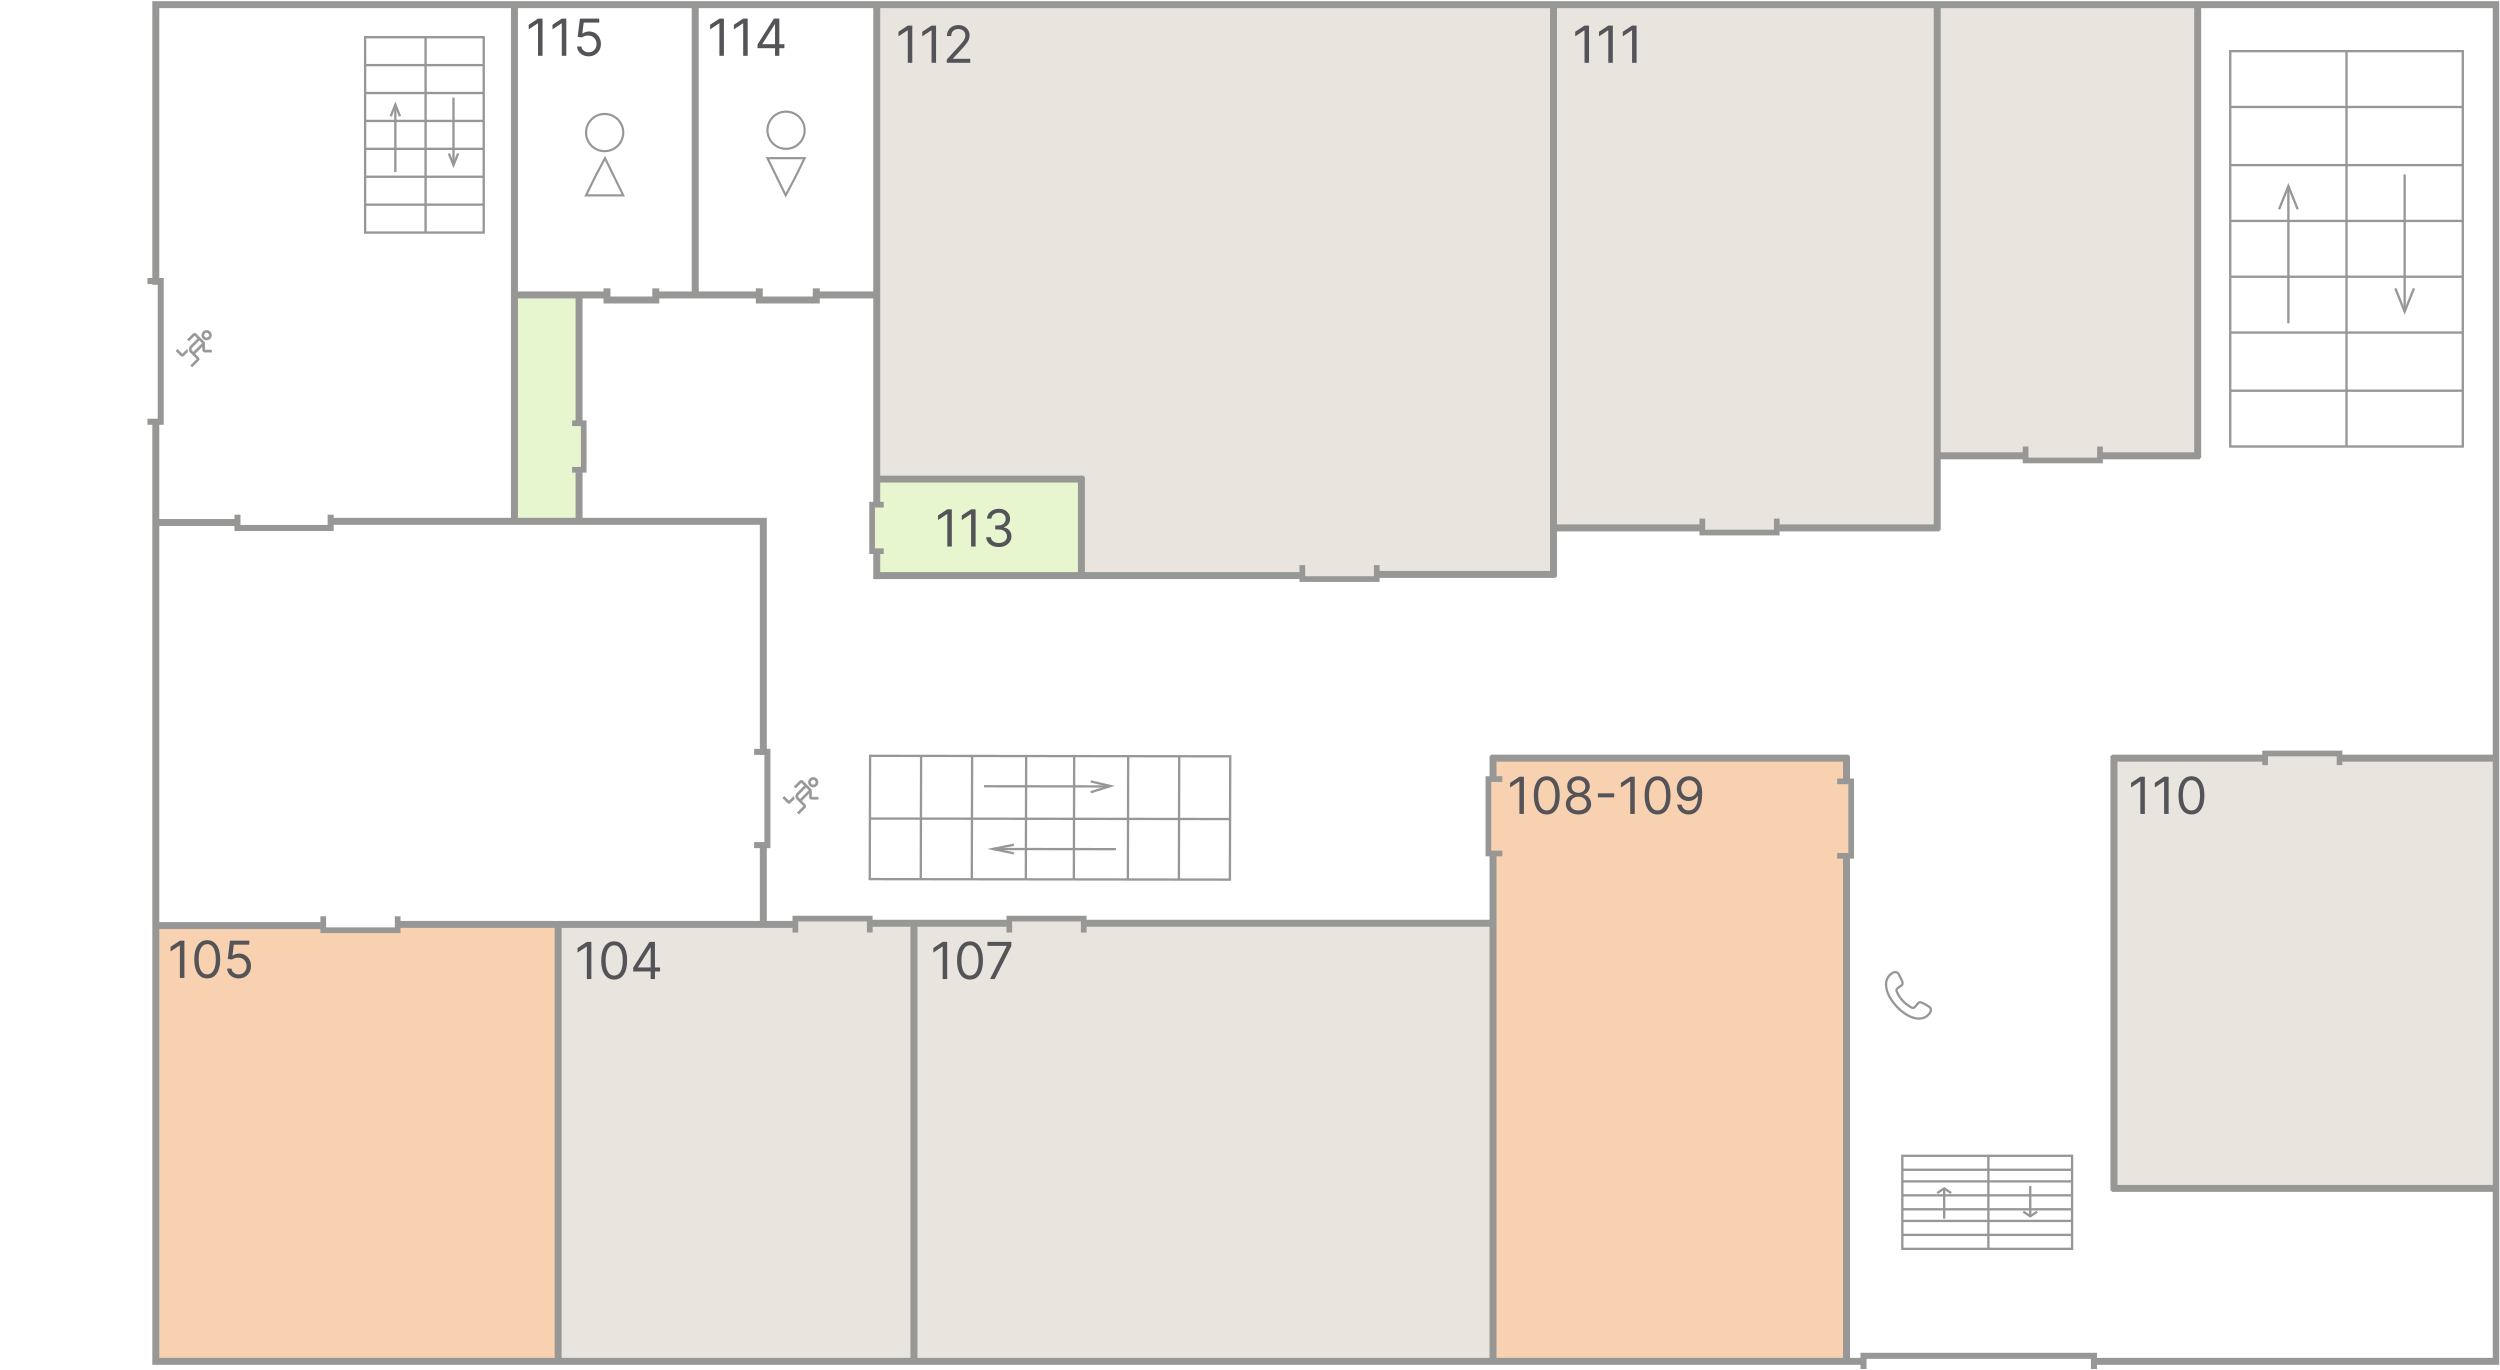 <svg width="1075" height="589" viewBox="0 0 1075 589" fill="none" xmlns="http://www.w3.org/2000/svg">
<rect width="1075" height="589" fill="white"/>
<g clip-path="url(#clip0_0_1)">
<path d="M1075 0H0V589H1075V0Z" fill="white"/>
<mask id="mask0_0_1" style="mask-type:luminance" maskUnits="userSpaceOnUse" x="0" y="0" width="1075" height="589">
<path d="M1075 0H0V589H1075V0Z" fill="white"/>
</mask>
<g mask="url(#mask0_0_1)">
<path d="M1075 0H0V589H1075V0Z" fill="white"/>
<mask id="mask1_0_1" style="mask-type:luminance" maskUnits="userSpaceOnUse" x="0" y="0" width="1075" height="589">
<path d="M1075 0H0V589H1075V0Z" fill="white"/>
</mask>
<g mask="url(#mask1_0_1)">
<path d="M1075 0H0V589H1075V0Z" fill="white"/>
<mask id="mask2_0_1" style="mask-type:luminance" maskUnits="userSpaceOnUse" x="0" y="0" width="1075" height="589">
<path d="M1075 0H0V589H1075V0Z" fill="white"/>
</mask>
<g mask="url(#mask2_0_1)">
<path d="M1075 0H0V589H1075V0Z" fill="white"/>
<mask id="mask3_0_1" style="mask-type:luminance" maskUnits="userSpaceOnUse" x="0" y="0" width="1075" height="589">
<path d="M1075 0H0V589H1075V0Z" fill="white"/>
</mask>
<g mask="url(#mask3_0_1)">
<path d="M1075 0H0V589H1075V0Z" fill="white"/>
<path opacity="0.5" d="M795 326H641V585H795V326Z" fill="#F3A564"/>
<path opacity="0.5" d="M240 399H67V585H240V399Z" fill="#F3A564"/>
<path opacity="0.7" d="M250 127H221V223H250V127Z" fill="#DDF2B9"/>
<path d="M393 396H240V585H393V396Z" fill="#E9E4DE"/>
<path d="M642 396H393V585H642V396Z" fill="#E9E4DE"/>
<path d="M1073 325H908V511H1073V325Z" fill="#E9E4DE"/>
<path d="M833 1H667V228H833V195L871.5 197H903L944.5 195V3.5L833 1Z" fill="#E9E4DE"/>
<path opacity="0.7" d="M466 205H376V249H466V205Z" fill="#DDF2B9"/>
<path fill-rule="evenodd" clip-rule="evenodd" d="M667 2V248H465.829V204.485H377V2H667Z" fill="#E9E4DE"/>
<path d="M348.917 340.018C348.917 339.708 348.797 339.408 348.567 339.188L345.177 335.798C345.096 335.716 344.999 335.65 344.893 335.606C344.787 335.561 344.672 335.538 344.557 335.538C344.442 335.538 344.327 335.561 344.221 335.606C344.114 335.65 344.018 335.716 343.937 335.798L341.487 338.248L342.107 338.868L344.557 336.418L345.977 337.838L342.737 341.078C342.386 341.432 342.19 341.91 342.19 342.408C342.19 342.906 342.386 343.384 342.737 343.738L345.637 346.638L342.907 349.368L343.527 349.988L346.257 347.258C346.339 347.177 346.405 347.081 346.449 346.974C346.494 346.868 346.517 346.753 346.517 346.638C346.517 346.523 346.494 346.408 346.449 346.302C346.405 346.195 346.339 346.099 346.257 346.018L344.627 344.388L348.037 340.978V342.768C348.037 343.258 348.427 343.648 348.917 343.648H351.797V342.768H348.917V340.018ZM344.007 343.748L343.367 343.108C343.274 343.015 343.201 342.906 343.151 342.785C343.1 342.664 343.075 342.534 343.075 342.403C343.075 342.272 343.1 342.142 343.151 342.021C343.201 341.9 343.274 341.79 343.367 341.698L346.607 338.458L347.957 339.808L344.017 343.748H344.007ZM349.707 338.438C350.837 338.438 351.767 337.518 351.767 336.378C351.767 335.238 350.847 334.318 349.707 334.318C348.567 334.318 347.647 335.238 347.647 336.378C347.647 337.518 348.567 338.438 349.707 338.438ZM349.707 335.208C350.357 335.208 350.887 335.738 350.887 336.388C350.887 337.038 350.357 337.568 349.707 337.568C349.057 337.568 348.527 337.038 348.527 336.388C348.527 335.738 349.057 335.208 349.707 335.208ZM341.317 342.498C341.327 342.848 341.407 343.198 341.547 343.508L339.887 345.168C339.717 345.338 339.487 345.428 339.267 345.428C339.047 345.428 338.817 345.338 338.647 345.168L336.597 343.118L337.217 342.498L339.267 344.548L341.317 342.498ZM88.047 147.768C88.047 147.458 87.927 147.158 87.697 146.938L84.307 143.548C84.226 143.466 84.129 143.4 84.023 143.356C83.916 143.311 83.802 143.288 83.687 143.288C83.571 143.288 83.457 143.311 83.35 143.356C83.244 143.4 83.147 143.466 83.067 143.548L80.617 145.998L81.237 146.618L83.687 144.168L85.107 145.588L81.867 148.828C81.516 149.182 81.319 149.66 81.319 150.158C81.319 150.656 81.516 151.134 81.867 151.488L84.767 154.388L82.037 157.118L82.657 157.738L85.387 155.008C85.469 154.927 85.534 154.83 85.579 154.724C85.623 154.618 85.646 154.503 85.646 154.388C85.646 154.273 85.623 154.158 85.579 154.052C85.534 153.945 85.469 153.849 85.387 153.768L83.757 152.138L87.167 148.728V150.518C87.167 151.008 87.557 151.398 88.047 151.398H90.927V150.518H88.047V147.768ZM83.137 151.498L82.497 150.858C82.404 150.765 82.33 150.656 82.28 150.535C82.23 150.414 82.204 150.284 82.204 150.153C82.204 150.022 82.23 149.892 82.28 149.771C82.33 149.65 82.404 149.54 82.497 149.448L85.737 146.208L87.087 147.558L83.147 151.498H83.137ZM88.847 146.198C89.977 146.198 90.907 145.278 90.907 144.138C90.907 142.998 89.987 142.078 88.847 142.078C87.707 142.078 86.787 142.998 86.787 144.138C86.787 145.278 87.707 146.198 88.847 146.198ZM88.847 142.968C89.497 142.968 90.027 143.498 90.027 144.148C90.027 144.798 89.497 145.328 88.847 145.328C88.197 145.328 87.667 144.798 87.667 144.148C87.667 143.498 88.197 142.968 88.847 142.968ZM80.447 150.258C80.457 150.608 80.537 150.958 80.677 151.268L79.017 152.928C78.847 153.098 78.617 153.188 78.397 153.188C78.177 153.188 77.947 153.098 77.777 152.928L75.727 150.878L76.347 150.258L78.397 152.308L80.447 150.258Z" fill="#979796" stroke="#979796" stroke-width="0.25" stroke-miterlimit="10"/>
<path d="M67 122.46V2H1073.4V585.38H900.4M67 181.85V585.38H801.32M67 224.67H101.67" stroke="#979796" stroke-width="3" stroke-miterlimit="10"/>
<path d="M142.617 224.17H328.227V324.57M328.227 364.2V397.23M221.217 224.17V1.5" stroke="#979796" stroke-width="3" stroke-miterlimit="10"/>
<path d="M324.261 323.304H329.991V363.384H324.261M142.181 221.304V227.034H102.111V221.304M63.391 120.844H69.121V181.354H63.391M801.311 588.734V583.014H900.391V588.734" stroke="#979796" stroke-width="2.6" stroke-miterlimit="10"/>
<path d="M221.219 126.819H261V124V129H282V124V126.819H326.5V124V129H351V124V126.819H376.669M298.949 126.819V1.539" stroke="#979796" stroke-width="3" stroke-miterlimit="10"/>
<path d="M642 585V368" stroke="#979796" stroke-width="3" stroke-miterlimit="10"/>
<path d="M794 585V369" stroke="#979796" stroke-width="3" stroke-miterlimit="10"/>
<path d="M909 512.003V325" stroke="#979796" stroke-width="3" stroke-miterlimit="10"/>
<path d="M668 248V1" stroke="#979796" stroke-width="3" stroke-miterlimit="10"/>
<path d="M377 217V1" stroke="#979796" stroke-width="3" stroke-miterlimit="10"/>
<path d="M559.003 247.5H376" stroke="#979796" stroke-width="3" stroke-miterlimit="10"/>
<path d="M732 227H669" stroke="#979796" stroke-width="3" stroke-miterlimit="10"/>
<path d="M833 228V3" stroke="#979796" stroke-width="3" stroke-miterlimit="10"/>
<path d="M945 197V3" stroke="#979796" stroke-width="3" stroke-miterlimit="10"/>
<path d="M871 196H834" stroke="#979796" stroke-width="3" stroke-miterlimit="10"/>
<path d="M974 326H908" stroke="#979796" stroke-width="3" stroke-miterlimit="10"/>
<path d="M795 326H641" stroke="#979796" stroke-width="3" stroke-miterlimit="10"/>
<path d="M342.003 397.5H171" stroke="#979796" stroke-width="3" stroke-miterlimit="10"/>
<path d="M393 584V397" stroke="#979796" stroke-width="3" stroke-miterlimit="10"/>
<path d="M240 585V398" stroke="#979796" stroke-width="3" stroke-miterlimit="10"/>
<path d="M249 182V127" stroke="#979796" stroke-width="3" stroke-miterlimit="10"/>
<path d="M466 206H377" stroke="#979796" stroke-width="3" stroke-miterlimit="10"/>
<path d="M465 248V205" stroke="#979796" stroke-width="3" stroke-miterlimit="10"/>
<path d="M392.281 11V27H390.344V13.031H390.25L386.344 15.625V13.656L390.344 11H392.281ZM402.508 11V27H400.57V13.031H400.477L396.57 15.625V13.656L400.57 11H402.508ZM407.109 27V25.594L412.391 19.812C413.01 19.135 413.521 18.547 413.922 18.047C414.323 17.542 414.62 17.068 414.813 16.625C415.01 16.177 415.109 15.708 415.109 15.219C415.109 14.656 414.974 14.169 414.703 13.758C414.438 13.346 414.073 13.029 413.609 12.805C413.146 12.581 412.625 12.469 412.047 12.469C411.432 12.469 410.896 12.596 410.438 12.852C409.984 13.102 409.633 13.453 409.383 13.906C409.138 14.36 409.016 14.891 409.016 15.5H407.172C407.172 14.562 407.388 13.74 407.82 13.031C408.253 12.323 408.841 11.771 409.586 11.375C410.336 10.979 411.177 10.781 412.109 10.781C413.047 10.781 413.878 10.979 414.602 11.375C415.326 11.771 415.893 12.305 416.305 12.977C416.716 13.648 416.922 14.396 416.922 15.219C416.922 15.807 416.815 16.383 416.602 16.945C416.393 17.503 416.029 18.125 415.508 18.812C414.992 19.495 414.276 20.328 413.359 21.312L409.766 25.156V25.281H417.203V27H407.109Z" fill="#535358"/>
<path d="M683.281 11V27H681.344V13.031H681.25L677.344 15.625V13.656L681.344 11H683.281ZM693.508 11V27H691.57V13.031H691.477L687.57 15.625V13.656L691.57 11H693.508ZM703.734 11V27H701.797V13.031H701.703L697.797 15.625V13.656L701.797 11H703.734Z" fill="#535358"/>
<path d="M79.289 404.5V420.5H77.352V406.531H77.258L73.352 409.125V407.156L77.352 404.5H79.289ZM89.109 420.719C87.932 420.719 86.93 420.398 86.102 419.758C85.273 419.112 84.641 418.177 84.203 416.953C83.766 415.724 83.547 414.24 83.547 412.5C83.547 410.771 83.766 409.294 84.203 408.07C84.646 406.841 85.281 405.904 86.109 405.258C86.943 404.607 87.943 404.281 89.109 404.281C90.276 404.281 91.273 404.607 92.102 405.258C92.935 405.904 93.57 406.841 94.008 408.07C94.451 409.294 94.672 410.771 94.672 412.5C94.672 414.24 94.453 415.724 94.016 416.953C93.578 418.177 92.945 419.112 92.117 419.758C91.289 420.398 90.287 420.719 89.109 420.719ZM89.109 419C90.276 419 91.182 418.437 91.828 417.312C92.474 416.187 92.797 414.583 92.797 412.5C92.797 411.115 92.648 409.935 92.352 408.961C92.06 407.987 91.638 407.245 91.086 406.734C90.539 406.224 89.88 405.969 89.109 405.969C87.953 405.969 87.049 406.539 86.398 407.68C85.747 408.815 85.422 410.422 85.422 412.5C85.422 413.885 85.568 415.062 85.859 416.031C86.151 417 86.57 417.737 87.117 418.242C87.669 418.747 88.333 419 89.109 419ZM102.641 420.719C101.724 420.719 100.899 420.536 100.164 420.172C99.43 419.807 98.841 419.307 98.398 418.672C97.956 418.036 97.713 417.312 97.672 416.5H99.547C99.62 417.224 99.948 417.823 100.531 418.297C101.12 418.766 101.823 419 102.641 419C103.297 419 103.88 418.846 104.391 418.539C104.906 418.232 105.31 417.81 105.602 417.273C105.899 416.732 106.047 416.12 106.047 415.437C106.047 414.74 105.893 414.117 105.586 413.57C105.284 413.018 104.867 412.583 104.336 412.266C103.805 411.948 103.198 411.786 102.516 411.781C102.026 411.776 101.524 411.852 101.008 412.008C100.492 412.159 100.068 412.354 99.734 412.594L97.922 412.375L98.891 404.5H107.203V406.219H100.516L99.953 410.937H100.047C100.375 410.677 100.787 410.461 101.281 410.289C101.776 410.117 102.292 410.031 102.828 410.031C103.807 410.031 104.68 410.266 105.446 410.734C106.216 411.198 106.821 411.833 107.258 412.641C107.701 413.448 107.922 414.37 107.922 415.406C107.922 416.427 107.693 417.339 107.235 418.141C106.781 418.937 106.156 419.568 105.36 420.031C104.563 420.49 103.656 420.719 102.641 420.719Z" fill="#535358"/>
<path d="M254.281 405V421H252.344V407.031H252.25L248.344 409.625V407.656L252.344 405H254.281ZM264.102 421.219C262.924 421.219 261.922 420.898 261.094 420.258C260.266 419.612 259.633 418.677 259.195 417.453C258.758 416.224 258.539 414.74 258.539 413C258.539 411.271 258.758 409.794 259.195 408.57C259.638 407.341 260.273 406.404 261.102 405.758C261.935 405.107 262.935 404.781 264.102 404.781C265.268 404.781 266.266 405.107 267.094 405.758C267.927 406.404 268.563 407.341 269 408.57C269.443 409.794 269.664 411.271 269.664 413C269.664 414.74 269.445 416.224 269.008 417.453C268.57 418.677 267.937 419.612 267.109 420.258C266.281 420.898 265.279 421.219 264.102 421.219ZM264.102 419.5C265.268 419.5 266.174 418.937 266.82 417.812C267.466 416.687 267.789 415.083 267.789 413C267.789 411.615 267.641 410.435 267.344 409.461C267.052 408.487 266.63 407.745 266.078 407.234C265.531 406.724 264.872 406.469 264.102 406.469C262.945 406.469 262.042 407.039 261.391 408.18C260.74 409.315 260.414 410.922 260.414 413C260.414 414.385 260.56 415.562 260.852 416.531C261.143 417.5 261.563 418.237 262.109 418.742C262.661 419.247 263.326 419.5 264.102 419.5ZM272.258 417.719V416.125L279.289 405H280.445V407.469H279.664L274.352 415.875V416H283.82V417.719H272.258ZM279.789 421V417.234V416.492V405H281.633V421H279.789Z" fill="#535358"/>
<path d="M407.281 405V421H405.344V407.031H405.25L401.344 409.625V407.656L405.344 405H407.281ZM417.102 421.219C415.924 421.219 414.922 420.898 414.094 420.258C413.266 419.612 412.633 418.677 412.195 417.453C411.758 416.224 411.539 414.74 411.539 413C411.539 411.271 411.758 409.794 412.195 408.57C412.638 407.341 413.273 406.404 414.102 405.758C414.935 405.107 415.935 404.781 417.102 404.781C418.268 404.781 419.266 405.107 420.094 405.758C420.927 406.404 421.563 407.341 422 408.57C422.443 409.794 422.664 411.271 422.664 413C422.664 414.74 422.445 416.224 422.008 417.453C421.57 418.677 420.937 419.612 420.109 420.258C419.281 420.898 418.279 421.219 417.102 421.219ZM417.102 419.5C418.268 419.5 419.174 418.937 419.82 417.812C420.466 416.687 420.789 415.083 420.789 413C420.789 411.615 420.641 410.435 420.344 409.461C420.052 408.487 419.63 407.745 419.078 407.234C418.531 406.724 417.872 406.469 417.102 406.469C415.945 406.469 415.042 407.039 414.391 408.18C413.74 409.315 413.414 410.922 413.414 413C413.414 414.385 413.56 415.562 413.852 416.531C414.143 417.5 414.563 418.237 415.109 418.742C415.661 419.247 416.326 419.5 417.102 419.5ZM425.703 421L432.859 406.844V406.719H424.609V405H434.859V406.812L427.734 421H425.703Z" fill="#535358"/>
<path d="M655.281 334.001V350.001H653.344V336.032H653.25L649.344 338.626V336.657L653.344 334.001H655.281ZM665.102 350.22C663.924 350.22 662.922 349.899 662.094 349.259C661.266 348.613 660.633 347.678 660.195 346.454C659.758 345.225 659.539 343.741 659.539 342.001C659.539 340.272 659.758 338.795 660.195 337.571C660.638 336.342 661.273 335.405 662.102 334.759C662.935 334.108 663.935 333.782 665.102 333.782C666.268 333.782 667.266 334.108 668.094 334.759C668.927 335.405 669.563 336.342 670 337.571C670.443 338.795 670.664 340.272 670.664 342.001C670.664 343.741 670.445 345.225 670.008 346.454C669.57 347.678 668.937 348.613 668.109 349.259C667.281 349.899 666.279 350.22 665.102 350.22ZM665.102 348.501C666.268 348.501 667.174 347.938 667.82 346.813C668.466 345.688 668.789 344.084 668.789 342.001C668.789 340.616 668.641 339.436 668.344 338.462C668.052 337.488 667.63 336.746 667.078 336.235C666.531 335.725 665.872 335.47 665.102 335.47C663.945 335.47 663.042 336.04 662.391 337.181C661.74 338.316 661.414 339.923 661.414 342.001C661.414 343.386 661.56 344.563 661.852 345.532C662.143 346.501 662.563 347.238 663.109 347.743C663.661 348.248 664.326 348.501 665.102 348.501ZM678.758 350.22C677.685 350.22 676.737 350.03 675.914 349.649C675.096 349.264 674.458 348.735 674 348.063C673.542 347.386 673.315 346.616 673.32 345.751C673.315 345.074 673.448 344.449 673.719 343.876C673.99 343.298 674.359 342.816 674.828 342.431C675.302 342.04 675.831 341.793 676.414 341.689V341.595C675.648 341.397 675.039 340.967 674.586 340.306C674.133 339.639 673.909 338.881 673.914 338.032C673.909 337.22 674.115 336.493 674.531 335.853C674.948 335.212 675.521 334.707 676.25 334.337C676.984 333.967 677.82 333.782 678.758 333.782C679.685 333.782 680.513 333.967 681.242 334.337C681.971 334.707 682.544 335.212 682.961 335.853C683.383 336.493 683.596 337.22 683.602 338.032C683.596 338.881 683.365 339.639 682.906 340.306C682.453 340.967 681.852 341.397 681.102 341.595V341.689C681.68 341.793 682.201 342.04 682.664 342.431C683.128 342.816 683.497 343.298 683.773 343.876C684.049 344.449 684.19 345.074 684.195 345.751C684.19 346.616 683.956 347.386 683.492 348.063C683.034 348.735 682.396 349.264 681.578 349.649C680.766 350.03 679.826 350.22 678.758 350.22ZM678.758 348.501C679.482 348.501 680.107 348.384 680.633 348.149C681.159 347.915 681.565 347.584 681.852 347.157C682.138 346.73 682.284 346.23 682.289 345.657C682.284 345.053 682.128 344.519 681.82 344.056C681.513 343.592 681.094 343.228 680.563 342.962C680.036 342.696 679.435 342.563 678.758 342.563C678.076 342.563 677.466 342.696 676.93 342.962C676.398 343.228 675.979 343.592 675.672 344.056C675.37 344.519 675.221 345.053 675.227 345.657C675.221 346.23 675.359 346.73 675.641 347.157C675.927 347.584 676.336 347.915 676.867 348.149C677.398 348.384 678.029 348.501 678.758 348.501ZM678.758 340.907C679.331 340.907 679.839 340.793 680.281 340.563C680.729 340.334 681.081 340.014 681.336 339.603C681.591 339.191 681.721 338.709 681.727 338.157C681.721 337.616 681.594 337.144 681.344 336.743C681.094 336.337 680.747 336.024 680.305 335.806C679.862 335.582 679.346 335.47 678.758 335.47C678.159 335.47 677.635 335.582 677.188 335.806C676.74 336.024 676.393 336.337 676.148 336.743C675.904 337.144 675.784 337.616 675.789 338.157C675.784 338.709 675.906 339.191 676.156 339.603C676.411 340.014 676.763 340.334 677.211 340.563C677.659 340.793 678.174 340.907 678.758 340.907ZM694.096 341.142V342.86H687.096V341.142H694.096ZM702.934 334.001V350.001H700.996V336.032H700.902L696.996 338.626V336.657L700.996 334.001H702.934ZM712.754 350.22C711.577 350.22 710.574 349.899 709.746 349.259C708.918 348.613 708.285 347.678 707.848 346.454C707.41 345.225 707.191 343.741 707.191 342.001C707.191 340.272 707.41 338.795 707.848 337.571C708.29 336.342 708.926 335.405 709.754 334.759C710.587 334.108 711.587 333.782 712.754 333.782C713.921 333.782 714.918 334.108 715.746 334.759C716.579 335.405 717.215 336.342 717.652 337.571C718.095 338.795 718.316 340.272 718.316 342.001C718.316 343.741 718.098 345.225 717.66 346.454C717.223 347.678 716.59 348.613 715.762 349.259C714.934 349.899 713.931 350.22 712.754 350.22ZM712.754 348.501C713.921 348.501 714.827 347.938 715.473 346.813C716.118 345.688 716.441 344.084 716.441 342.001C716.441 340.616 716.293 339.436 715.996 338.462C715.704 337.488 715.283 336.746 714.73 336.235C714.184 335.725 713.525 335.47 712.754 335.47C711.598 335.47 710.694 336.04 710.043 337.181C709.392 338.316 709.066 339.923 709.066 342.001C709.066 343.386 709.212 344.563 709.504 345.532C709.796 346.501 710.215 347.238 710.762 347.743C711.314 348.248 711.978 348.501 712.754 348.501ZM726.379 333.782C727.035 333.787 727.691 333.912 728.348 334.157C729.004 334.402 729.603 334.808 730.145 335.376C730.686 335.938 731.121 336.707 731.449 337.681C731.777 338.655 731.941 339.876 731.941 341.345C731.941 342.767 731.806 344.03 731.535 345.134C731.27 346.233 730.884 347.16 730.379 347.915C729.879 348.67 729.27 349.243 728.551 349.634C727.837 350.024 727.03 350.22 726.129 350.22C725.233 350.22 724.434 350.043 723.73 349.688C723.033 349.329 722.46 348.832 722.012 348.196C721.569 347.556 721.285 346.813 721.16 345.97H723.066C723.238 346.704 723.579 347.311 724.09 347.79C724.605 348.264 725.285 348.501 726.129 348.501C727.363 348.501 728.337 347.962 729.051 346.884C729.77 345.806 730.129 344.282 730.129 342.313H730.004C729.712 342.751 729.366 343.129 728.965 343.446C728.564 343.764 728.118 344.009 727.629 344.181C727.139 344.353 726.618 344.439 726.066 344.439C725.15 344.439 724.309 344.212 723.543 343.759C722.783 343.3 722.173 342.673 721.715 341.876C721.262 341.074 721.035 340.157 721.035 339.126C721.035 338.147 721.254 337.251 721.691 336.438C722.134 335.621 722.754 334.97 723.551 334.485C724.353 334.001 725.296 333.767 726.379 333.782ZM726.379 335.501C725.723 335.501 725.132 335.665 724.605 335.993C724.085 336.316 723.671 336.754 723.363 337.306C723.061 337.853 722.91 338.459 722.91 339.126C722.91 339.793 723.056 340.399 723.348 340.946C723.645 341.488 724.048 341.92 724.559 342.243C725.074 342.561 725.66 342.72 726.316 342.72C726.811 342.72 727.272 342.623 727.699 342.431C728.126 342.233 728.499 341.965 728.816 341.626C729.139 341.282 729.392 340.894 729.574 340.462C729.757 340.024 729.848 339.569 729.848 339.095C729.848 338.47 729.697 337.884 729.395 337.337C729.098 336.79 728.686 336.347 728.16 336.009C727.639 335.67 727.046 335.501 726.379 335.501Z" fill="#535358"/>
<path d="M922.281 334V350H920.344V336.031H920.25L916.344 338.625V336.656L920.344 334H922.281ZM932.508 334V350H930.57V336.031H930.477L926.57 338.625V336.656L930.57 334H932.508ZM942.328 350.219C941.151 350.219 940.148 349.898 939.32 349.258C938.492 348.612 937.859 347.677 937.422 346.453C936.984 345.224 936.766 343.74 936.766 342C936.766 340.271 936.984 338.794 937.422 337.57C937.865 336.341 938.5 335.404 939.328 334.758C940.161 334.107 941.161 333.781 942.328 333.781C943.495 333.781 944.492 334.107 945.32 334.758C946.154 335.404 946.789 336.341 947.227 337.57C947.669 338.794 947.891 340.271 947.891 342C947.891 343.74 947.672 345.224 947.234 346.453C946.797 347.677 946.164 348.612 945.336 349.258C944.508 349.898 943.505 350.219 942.328 350.219ZM942.328 348.5C943.495 348.5 944.401 347.937 945.047 346.812C945.693 345.687 946.016 344.083 946.016 342C946.016 340.615 945.867 339.435 945.57 338.461C945.279 337.487 944.857 336.745 944.305 336.234C943.758 335.724 943.099 335.469 942.328 335.469C941.172 335.469 940.268 336.039 939.617 337.18C938.966 338.315 938.641 339.922 938.641 342C938.641 343.385 938.786 344.562 939.078 345.531C939.37 346.5 939.789 347.237 940.336 347.742C940.888 348.247 941.552 348.5 942.328 348.5Z" fill="#535358"/>
<path d="M813.22 418.74C814.69 417.6 815.96 417.81 816.56 419.14C817.76 421.54 818.63 422.75 817.76 423.68C816.16 424.75 815.02 425.28 815.62 426.42C816.82 429.29 819.16 431.76 821.96 433.23C823.03 433.9 823.63 432.76 824.83 431.29C825.83 430.49 826.97 431.36 829.3 432.76C830.57 433.49 830.64 434.7 829.43 436.1C822.42 443.98 804.86 425.22 813.2 418.74H813.22Z" stroke="#979796" stroke-miterlimit="10"/>
<path d="M1006 329V324H974V329" stroke="#979796" stroke-width="2.444" stroke-miterlimit="10"/>
<path d="M1073 326H1007" stroke="#979796" stroke-width="3" stroke-miterlimit="10"/>
<path d="M1074 511H908" stroke="#979796" stroke-width="3" stroke-miterlimit="10"/>
<path d="M790 336H796V368H790" stroke="#979796" stroke-width="2.444" stroke-miterlimit="10"/>
<path d="M794 335V325" stroke="#979796" stroke-width="3" stroke-miterlimit="10"/>
<path d="M646 335H640V367H646" stroke="#979796" stroke-width="2.444" stroke-miterlimit="10"/>
<path d="M642 335V325" stroke="#979796" stroke-width="3" stroke-miterlimit="10"/>
<path d="M374 401V395H342V401" stroke="#979796" stroke-width="2.444" stroke-miterlimit="10"/>
<path d="M434 397H375" stroke="#979796" stroke-width="3" stroke-miterlimit="10"/>
<path d="M466 401V395H434V401" stroke="#979796" stroke-width="2.444" stroke-miterlimit="10"/>
<path d="M641 397H467" stroke="#979796" stroke-width="3" stroke-miterlimit="10"/>
<path d="M171 394V400H139V394" stroke="#979796" stroke-width="2.444" stroke-miterlimit="10"/>
<path d="M138 398H67" stroke="#979796" stroke-width="3" stroke-miterlimit="10"/>
<path d="M764 223V229H732V223" stroke="#979796" stroke-width="2.444" stroke-miterlimit="10"/>
<path d="M834 227H765" stroke="#979796" stroke-width="3" stroke-miterlimit="10"/>
<path d="M903 192V198H871V192" stroke="#979796" stroke-width="2.444" stroke-miterlimit="10"/>
<path d="M946 196H903" stroke="#979796" stroke-width="3" stroke-miterlimit="10"/>
<path d="M592 243V249H560V243" stroke="#979796" stroke-width="2.444" stroke-miterlimit="10"/>
<path d="M669 247H592" stroke="#979796" stroke-width="3" stroke-miterlimit="10"/>
<path d="M380 217H375V237H380" stroke="#979796" stroke-width="2.444" stroke-miterlimit="10"/>
<path d="M377 249V237" stroke="#979796" stroke-width="3" stroke-miterlimit="10"/>
<path d="M246 182H251V202H246" stroke="#979796" stroke-width="2.444" stroke-miterlimit="10"/>
<path d="M249 224V203" stroke="#979796" stroke-width="3" stroke-miterlimit="10"/>
<path d="M260 65C264.421 65 268 61.416 268 57C268 52.579 264.421 49 260 49C255.584 49 252 52.579 252 57C252 61.416 255.584 65 260 65Z" stroke="#979796" stroke-width="0.94" stroke-miterlimit="10"/>
<path d="M260.151 68L264.076 76L268 84H260.151H252L255.924 76L260.151 68Z" stroke="#979796" stroke-width="0.94" stroke-miterlimit="10"/>
<path d="M338 64C342.416 64 346 60.416 346 56C346 51.579 342.416 48 338 48C333.579 48 330 51.579 330 56C330 60.416 333.579 64 338 64Z" stroke="#979796" stroke-width="0.94" stroke-miterlimit="10"/>
<path d="M337.849 84L333.924 76L330 68H337.849H346L342.076 76L337.849 84Z" stroke="#979796" stroke-width="0.94" stroke-miterlimit="10"/>
<path d="M311.281 8V24H309.344V10.031H309.25L305.344 12.625V10.656L309.344 8H311.281ZM321.508 8V24H319.57V10.031H319.477L315.57 12.625V10.656L319.57 8H321.508ZM325.734 20.719V19.125L332.766 8H333.922V10.469H333.141L327.828 18.875V19H337.297V20.719H325.734ZM333.266 24V20.234V19.492V8H335.109V24H333.266Z" fill="#535358"/>
<path d="M233.281 8V24H231.344V10.031H231.25L227.344 12.625V10.656L231.344 8H233.281ZM243.508 8V24H241.57V10.031H241.477L237.57 12.625V10.656L241.57 8H243.508ZM253.109 24.219C252.193 24.219 251.367 24.037 250.633 23.672C249.898 23.307 249.31 22.807 248.867 22.172C248.424 21.537 248.182 20.812 248.141 20H250.016C250.089 20.724 250.417 21.323 251 21.797C251.589 22.266 252.292 22.5 253.109 22.5C253.766 22.5 254.349 22.346 254.859 22.039C255.375 21.732 255.779 21.31 256.07 20.773C256.367 20.232 256.516 19.62 256.516 18.938C256.516 18.24 256.362 17.617 256.055 17.07C255.753 16.518 255.336 16.083 254.805 15.766C254.273 15.448 253.667 15.287 252.984 15.281C252.495 15.276 251.992 15.352 251.477 15.508C250.961 15.659 250.536 15.854 250.203 16.094L248.391 15.875L249.359 8H257.672V9.719H250.984L250.422 14.438H250.516C250.844 14.177 251.255 13.961 251.75 13.789C252.245 13.617 252.76 13.531 253.297 13.531C254.276 13.531 255.148 13.766 255.914 14.234C256.685 14.698 257.289 15.333 257.727 16.141C258.169 16.948 258.391 17.87 258.391 18.906C258.391 19.927 258.161 20.838 257.703 21.641C257.25 22.438 256.625 23.068 255.828 23.531C255.031 23.99 254.125 24.219 253.109 24.219Z" fill="#535358"/>
<path d="M208 16H157V100H208V16Z" stroke="#979796" stroke-miterlimit="10"/>
<path d="M157 40H208" stroke="#979796" stroke-miterlimit="10"/>
<path d="M157 52H208" stroke="#979796" stroke-miterlimit="10"/>
<path d="M157 64H208" stroke="#979796" stroke-miterlimit="10"/>
<path d="M157 76H208" stroke="#979796" stroke-miterlimit="10"/>
<path d="M157 88H208" stroke="#979796" stroke-miterlimit="10"/>
<path d="M170 74V45" stroke="#979796" stroke-miterlimit="10"/>
<path d="M168 50L170 45L172 50" stroke="#979796" stroke-miterlimit="10"/>
<path d="M195 42V71" stroke="#979796" stroke-miterlimit="10"/>
<path d="M197 66L195.001 71L193 66.004" stroke="#979796" stroke-miterlimit="10"/>
<path d="M157 28H208" stroke="#979796" stroke-miterlimit="10"/>
<path d="M183 100V16" stroke="#979796" stroke-miterlimit="10"/>
<path d="M528.857 378.236L529 325.219L374.142 325.002L373.999 378.02L528.857 378.236Z" stroke="#979796" stroke-miterlimit="10"/>
<path d="M485.125 325.148L484.982 378.166" stroke="#979796" stroke-miterlimit="10"/>
<path d="M461.898 325.125L461.756 378.143" stroke="#979796" stroke-miterlimit="10"/>
<path d="M441.25 325.094L441.107 378.111" stroke="#979796" stroke-miterlimit="10"/>
<path d="M418.016 325.062L417.873 378.08" stroke="#979796" stroke-miterlimit="10"/>
<path d="M396.078 325.031L395.935 378.049" stroke="#979796" stroke-miterlimit="10"/>
<path d="M423.153 338.09L476.062 338.164" stroke="#979796" stroke-miterlimit="10"/>
<path d="M469.014 336.004L477.502 338.001L469.001 340.654" stroke="#979796" stroke-miterlimit="10"/>
<path d="M479.852 365.141L426.942 365.067" stroke="#979796" stroke-miterlimit="10"/>
<path d="M435.974 366.939L426.946 365.067L435.978 363.219" stroke="#979796" stroke-miterlimit="10"/>
<path d="M507.062 325.188L506.92 378.205" stroke="#979796" stroke-miterlimit="10"/>
<path d="M374.071 351.971L528.93 352.188" stroke="#979796" stroke-miterlimit="10"/>
<path d="M891 497H818V537H891V497Z" stroke="#979796" stroke-miterlimit="10"/>
<path d="M818 508H891" stroke="#979796" stroke-miterlimit="10"/>
<path d="M818 514H891" stroke="#979796" stroke-miterlimit="10"/>
<path d="M818 520H891" stroke="#979796" stroke-miterlimit="10"/>
<path d="M818 525H891" stroke="#979796" stroke-miterlimit="10"/>
<path d="M818 531H891" stroke="#979796" stroke-miterlimit="10"/>
<path d="M836 524V511" stroke="#979796" stroke-miterlimit="10"/>
<path d="M833 513L836 511L839 513" stroke="#979796" stroke-miterlimit="10"/>
<path d="M873 510V523" stroke="#979796" stroke-miterlimit="10"/>
<path d="M876 521L873.001 523L870 521.001" stroke="#979796" stroke-miterlimit="10"/>
<path d="M818 503H891" stroke="#979796" stroke-miterlimit="10"/>
<path d="M855 537V497" stroke="#979796" stroke-miterlimit="10"/>
<path d="M1059 22H959V192H1059V22Z" stroke="#979796" stroke-miterlimit="10"/>
<path d="M959 71H1059" stroke="#979796" stroke-miterlimit="10"/>
<path d="M959 95H1059" stroke="#979796" stroke-miterlimit="10"/>
<path d="M959 119H1059" stroke="#979796" stroke-miterlimit="10"/>
<path d="M959 143H1059" stroke="#979796" stroke-miterlimit="10"/>
<path d="M959 168H1059" stroke="#979796" stroke-miterlimit="10"/>
<path d="M984 139V80" stroke="#979796" stroke-miterlimit="10"/>
<path d="M980 90L984 80L988 90" stroke="#979796" stroke-miterlimit="10"/>
<path d="M1034 75V134" stroke="#979796" stroke-miterlimit="10"/>
<path d="M1038 124L1034 134L1030 124.007" stroke="#979796" stroke-miterlimit="10"/>
<path d="M959 46H1059" stroke="#979796" stroke-miterlimit="10"/>
<path d="M1009 192V22" stroke="#979796" stroke-miterlimit="10"/>
</g>
<path d="M409.281 219V235H407.344V221.031H407.25L403.344 223.625V221.656L407.344 219H409.281ZM419.508 219V235H417.57V221.031H417.477L413.57 223.625V221.656L417.57 219H419.508ZM429.516 235.219C428.484 235.219 427.565 235.042 426.758 234.687C425.956 234.333 425.318 233.841 424.844 233.211C424.375 232.576 424.12 231.839 424.078 231H426.047C426.089 231.516 426.266 231.961 426.578 232.336C426.891 232.706 427.299 232.992 427.805 233.195C428.31 233.398 428.87 233.5 429.484 233.5C430.172 233.5 430.781 233.38 431.313 233.141C431.844 232.901 432.26 232.568 432.563 232.141C432.865 231.714 433.016 231.219 433.016 230.656C433.016 230.068 432.87 229.549 432.578 229.102C432.286 228.648 431.859 228.294 431.297 228.039C430.734 227.784 430.047 227.656 429.234 227.656H427.953V225.937H429.234C429.87 225.937 430.427 225.823 430.906 225.594C431.391 225.365 431.768 225.042 432.039 224.625C432.315 224.208 432.453 223.719 432.453 223.156C432.453 222.615 432.333 222.143 432.094 221.742C431.854 221.341 431.516 221.029 431.078 220.805C430.646 220.581 430.135 220.469 429.547 220.469C428.995 220.469 428.474 220.57 427.984 220.773C427.5 220.971 427.104 221.26 426.797 221.641C426.49 222.016 426.323 222.469 426.297 223H424.422C424.453 222.161 424.706 221.427 425.18 220.797C425.654 220.161 426.273 219.667 427.039 219.312C427.81 218.958 428.656 218.781 429.578 218.781C430.568 218.781 431.417 218.982 432.125 219.383C432.833 219.779 433.378 220.302 433.758 220.953C434.138 221.604 434.328 222.307 434.328 223.063C434.328 223.964 434.091 224.732 433.617 225.367C433.148 226.003 432.51 226.443 431.703 226.688V226.812C432.714 226.979 433.503 227.409 434.07 228.102C434.638 228.789 434.922 229.641 434.922 230.656C434.922 231.526 434.685 232.307 434.211 233C433.742 233.687 433.102 234.229 432.289 234.625C431.477 235.021 430.552 235.219 429.516 235.219Z" fill="#535358"/>
</g>
</g>
</g>
</g>
<defs>
<clipPath id="clip0_0_1">
<rect width="1075" height="589" fill="white"/>
</clipPath>
</defs>
</svg>
